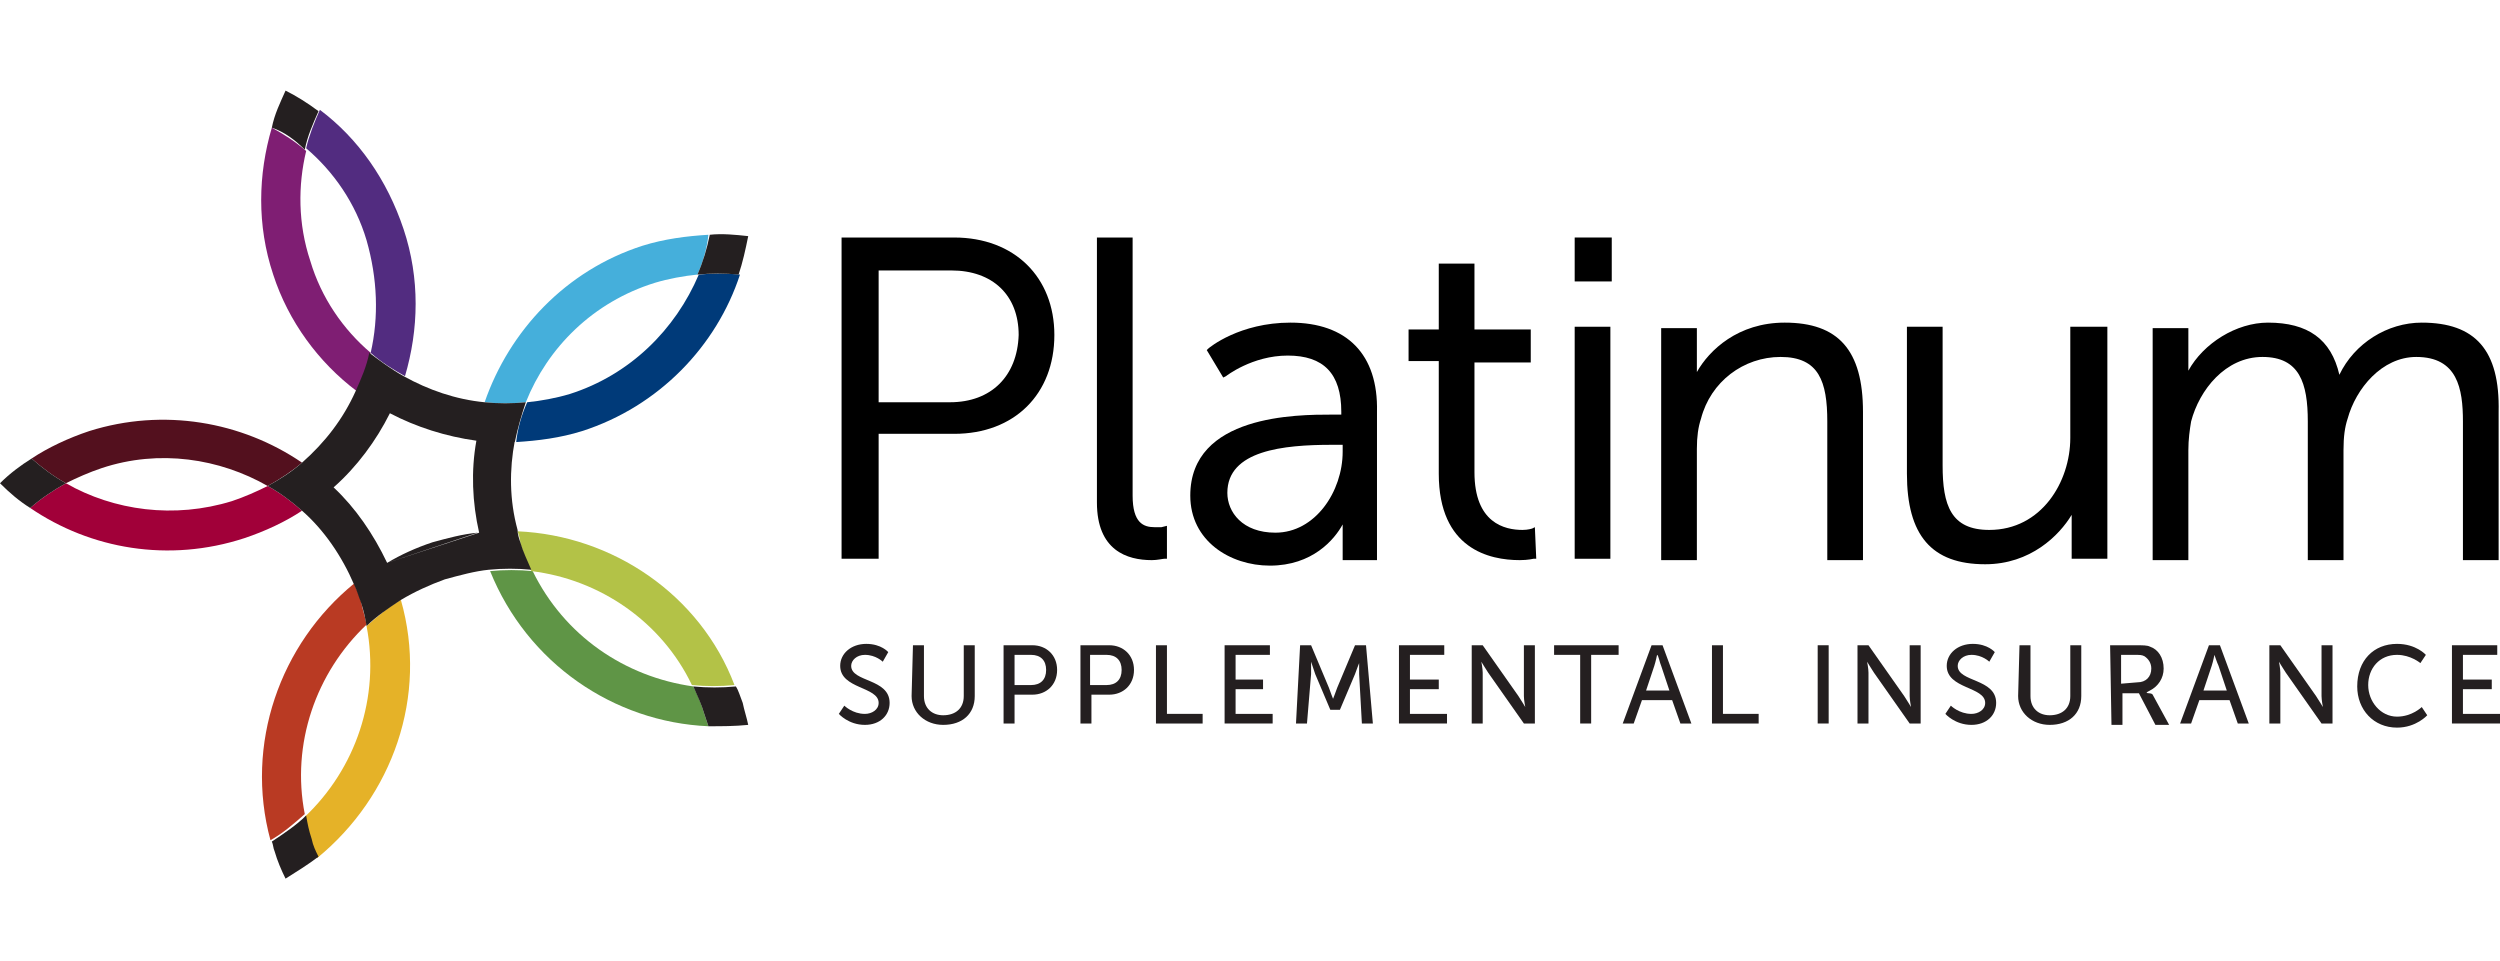 <svg enable-background="new 0 0 182.1 70" viewBox="0 0 182.1 70" xmlns="http://www.w3.org/2000/svg"><path d="m176.4 23.5c-2.5 0-4.9 1.5-6 3.8-.6-2.6-2.3-3.8-5.2-3.8-2.3 0-4.7 1.5-5.8 3.5 0-.1 0-.3 0-.4v-2.7h-2.6v16.9h2.6v-8c0-.8.1-1.5.2-2.1.6-2.3 2.5-4.7 5.2-4.7s3.3 1.9 3.3 4.7v10.1h2.6v-8c0-1 .1-1.7.3-2.3.6-2.2 2.5-4.5 5-4.5 3 0 3.4 2.3 3.4 4.7v10.1h2.6v-10.8c.1-4.5-1.7-6.5-5.6-6.5z"/><path d="m130 23.5c-3.4 0-5.5 2-6.4 3.6 0-.2 0-.3 0-.5v-2.7h-2.6v16.9h2.6v-8.1c0-.9.1-1.6.3-2.2.7-2.7 3.1-4.5 5.8-4.5 2.8 0 3.4 1.8 3.4 4.7v10.1h2.6v-10.8c0-4.5-1.8-6.5-5.7-6.5z"/><path d="m94 23.5c-3.7 0-5.9 1.8-6 1.9l-.1.1 1.2 2 .2-.1s1.9-1.5 4.5-1.5 3.9 1.3 3.9 4.1v.2h-.7c-2.5 0-10.3 0-10.3 5.9 0 3.3 2.9 5.1 5.8 5.1 3.1 0 4.7-1.9 5.3-3v.6 2h2.5v-10.8c.1-4.2-2.2-6.5-6.3-6.5zm3.8 9.4c0 2.9-2 5.9-4.9 5.9-2.4 0-3.5-1.5-3.5-2.9 0-3.1 4.1-3.5 7.6-3.5h.8z"/><path d="m150.8 23.8v8.1c0 3.2-2.1 6.7-5.9 6.7-2.8 0-3.4-1.8-3.4-4.7v-10.1h-2.6v10.7c0 4.5 1.8 6.6 5.7 6.6 3.3 0 5.4-2.1 6.3-3.6v.5 2.7h2.6v-16.9z"/><path d="m111.8 38.4-.2.1s-.3.1-.7.1c-1.3 0-3.5-.5-3.5-4.2v-8h4.1v-2.4h-4.1v-4.8h-2.6v4.8h-2.2v2.3h2.2v8.2c0 5.5 3.7 6.3 5.9 6.3.6 0 1-.1 1-.1h.2z"/><path d="m84.6 38.4s-.3 0-.5 0c-.8 0-1.6-.3-1.6-2.3v-18.8h-2.6v19.3c0 3.5 2.2 4.2 4 4.2.4 0 .8-.1.9-.1h.2v-2.4z"/><path d="m69.5 17.3h-8.2v23.4h2.7v-9.1h5.5c4.4 0 7.3-2.9 7.3-7.2 0-4.2-2.9-7.1-7.3-7.1zm-.3 12h-5.2v-9.6h5.3c3 0 4.9 1.8 4.9 4.7-.1 3-2 4.9-5 4.9z"/><path d="m114.7 17.3h2.7v3.2h-2.7z"/><path d="m114.7 23.8h2.6v16.9h-2.6z"/><g fill="#241f20"><path d="m61.5 51.4s.6.6 1.5.6c.5 0 1-.3 1-.8 0-1.2-2.8-1-2.8-2.7 0-.9.8-1.6 1.9-1.6s1.6.6 1.6.6l-.4.7s-.5-.5-1.3-.5c-.6 0-1 .4-1 .8 0 1.2 2.8.9 2.8 2.7 0 .9-.7 1.6-1.8 1.6-1.2 0-1.9-.8-1.9-.8z"/><path d="m66.5 47h.8v3.7c0 .9.6 1.4 1.4 1.4.9 0 1.5-.5 1.5-1.4v-3.7h.8v3.7c0 1.3-.9 2.1-2.3 2.1-1.3 0-2.3-.9-2.3-2.1z"/><path d="m73.1 47h2.1c1 0 1.8.7 1.8 1.8s-.8 1.8-1.8 1.8h-1.3v2.1h-.8zm2 2.9c.7 0 1.1-.4 1.1-1.1s-.4-1.1-1.1-1.1h-1.2v2.2z"/><path d="m78.7 47h2.1c1 0 1.8.7 1.8 1.8s-.8 1.8-1.8 1.8h-1.3v2.1h-.8zm1.9 2.9c.7 0 1.1-.4 1.1-1.1s-.4-1.1-1.1-1.1h-1.2v2.2z"/><path d="m84.2 47h.8v5h2.6v.7h-3.4z"/><path d="m89.2 47h3.3v.7h-2.5v1.8h2v.7h-2v1.8h2.7v.7h-3.5z"/><path d="m94.7 47h.8l1.3 3.1c.1.3.3.8.3.8s.2-.5.3-.8l1.3-3.1h.8l.5 5.7h-.8l-.2-3.6c0-.3 0-.8 0-.8s-.2.5-.3.8l-1.1 2.6h-.7l-1.1-2.6c-.1-.3-.3-.9-.3-.9v.9l-.3 3.6h-.8z"/><path d="m101.9 47h3.3v.7h-2.5v1.8h2.1v.7h-2.1v1.8h2.7v.7h-3.5z"/><path d="m107.2 47h.8l2.6 3.7c.2.3.5.8.5.8s-.1-.5-.1-.8v-3.7h.8v5.7h-.8l-2.6-3.7c-.2-.3-.5-.8-.5-.8s.1.5.1.8v3.7h-.8z"/><path d="m115.2 47.7h-2v-.7h4.7v.7h-2v5h-.8v-5z"/><path d="m121.8 51h-2.2l-.6 1.7h-.8l2.1-5.7h.8l2.1 5.7h-.8zm-1.1-3.3s-.1.5-.2.8l-.6 1.8h1.7l-.6-1.8c-.1-.2-.2-.8-.3-.8z"/><path d="m124.7 47h.8v5h2.6v.7h-3.4z"/><path d="m132.4 47h.8v5.7h-.8z"/><path d="m135.3 47h.8l2.6 3.7c.2.3.5.8.5.8s-.1-.5-.1-.8v-3.7h.8v5.7h-.8l-2.6-3.7c-.2-.3-.5-.8-.5-.8s.1.5.1.8v3.7h-.8z"/><path d="m142.1 51.4s.6.6 1.5.6c.5 0 1-.3 1-.8 0-1.2-2.8-1-2.8-2.7 0-.9.8-1.6 1.9-1.6s1.6.6 1.6.6l-.4.7s-.5-.5-1.3-.5c-.6 0-1 .4-1 .8 0 1.2 2.8.9 2.8 2.7 0 .9-.7 1.6-1.8 1.6-1.2 0-1.9-.8-1.9-.8z"/><path d="m147.1 47h.8v3.7c0 .9.6 1.4 1.4 1.4.9 0 1.5-.5 1.5-1.4v-3.7h.8v3.7c0 1.3-.9 2.1-2.3 2.1-1.3 0-2.3-.9-2.3-2.1z"/><path d="m153.7 47h1.8c.6 0 .9 0 1.1.1.6.2 1 .8 1 1.6 0 .7-.4 1.3-1 1.6s.1.1.2.3l1.2 2.2h-1l-1.2-2.3h-1.2v2.3h-.8zm2 2.7c.6 0 1-.4 1-1 0-.4-.2-.7-.5-.9-.2-.1-.3-.1-.8-.1h-.9v2.1z"/><path d="m162.4 51h-2.2l-.6 1.7h-.8l2.1-5.7h.8l2.1 5.7h-.8zm-1.1-3.3s-.1.5-.2.8l-.6 1.8h1.7l-.6-1.8c-.1-.2-.3-.8-.3-.8z"/><path d="m165.3 47h.8l2.6 3.7c.2.3.5.8.5.8s-.1-.5-.1-.8v-3.7h.8v5.7h-.8l-2.6-3.7c-.2-.3-.5-.8-.5-.8s.1.5.1.8v3.7h-.8z"/><path d="m174.6 46.9c1.4 0 2.1.8 2.1.8l-.4.6s-.7-.6-1.7-.6c-1.3 0-2.1 1-2.1 2.2s.9 2.3 2.1 2.3c1.1 0 1.8-.7 1.8-.7l.4.6s-.8.9-2.2.9c-1.7 0-2.9-1.3-2.9-3 0-1.9 1.2-3.1 2.9-3.1z"/><path d="m178.6 47h3.3v.7h-2.5v1.8h2.1v.7h-2.1v1.8h2.7v.7h-3.5z"/></g><path d="m27 25.7c.8.7 1.6 1.2 2.5 1.7 1-3.4 1.1-7.1-.1-10.7s-3.3-6.6-6.1-8.7c-.4.9-.8 1.9-1 2.8 2 1.7 3.6 4 4.4 6.7.8 2.8.9 5.6.3 8.2" fill="#522c80"/><path d="m17.8 39.2c1.5-.5 3-1.2 4.2-2-.8-.7-1.6-1.3-2.5-1.8-.8.4-1.7.8-2.6 1.1-4.2 1.3-8.6.7-12.1-1.3-.9.5-1.8 1.1-2.6 1.8 4.4 3 10.1 4 15.6 2.2" fill="#a10039"/><path d="m26 28.5c.4-.9.8-1.9 1-2.8-2-1.7-3.6-4-4.4-6.7-.9-2.7-.9-5.5-.3-8-.8-.7-1.6-1.2-2.5-1.7-1 3.4-1.1 7.1.1 10.7 1.1 3.4 3.3 6.4 6.1 8.5" fill="#7f1e73"/><path d="m41.5 28.7c-1 .3-2.1.5-3.1.6-.4.9-.7 1.9-.8 2.9 1.6-.1 3.2-.3 4.8-.8 5.6-1.8 9.8-6.2 11.5-11.4-1-.1-2-.1-3 0-1.7 4-5 7.3-9.4 8.7" fill="#003a79"/><path d="m22.2 10.9c.2-1 .6-1.9 1-2.8-.8-.6-1.6-1.1-2.4-1.5-.4.9-.8 1.7-1 2.7.9.3 1.7.9 2.4 1.6" fill="#241f20"/><path d="m38.8 41.6c-1-.1-2.1-.1-3.1 0 2.7 6.7 9 11 15.9 11.3-.1-.3-.2-.6-.3-.9-.2-.7-.5-1.4-.8-2-5-.7-9.4-3.7-11.7-8.4" fill="#5f9546"/><path d="m35.3 29.3c1 .1 2 .1 3 0 1.6-4 4.9-7.3 9.4-8.7 1-.3 2.1-.5 3.1-.6.4-.9.7-1.9.8-2.9-1.6.1-3.2.3-4.8.8-5.6 1.8-9.7 6.2-11.5 11.4" fill="#45afdb"/><path d="m50.8 20c1-.1 2-.1 3 0 .3-.9.5-1.8.7-2.8-.9-.1-1.9-.2-2.8-.1-.2 1-.5 2-.9 2.9" fill="#241f20"/><path d="m26.7 45.5c-.1-.6-.3-1.1-.4-1.7-.1-.4-.3-.8-.5-1.3-5.4 4.4-8 11.7-6.1 18.7.9-.5 1.7-1.2 2.5-1.9-1-5.1.8-10.3 4.5-13.8" fill="#b93a23"/><path d="m37.7 38.7c.1.3.2.6.2.9.2.7.5 1.4.8 2 5 .6 9.5 3.7 11.7 8.3 1 .1 2.1.1 3.1 0-2.5-6.6-8.9-10.9-15.8-11.2" fill="#b3c247"/><path d="m53.6 50c-1 .1-2.1.1-3.1 0 .3.7.6 1.3.8 2 .1.3.2.6.3.9 1 0 1.9 0 2.9-.1-.1-.5-.3-1.1-.4-1.6-.2-.5-.3-.9-.5-1.2" fill="#241f20"/><path d="m29.2 43.7c-.9.5-1.7 1.2-2.5 1.9 1 5.2-.8 10.4-4.5 13.9.1.6.3 1.1.4 1.7.1.4.3.8.5 1.3 5.5-4.5 8.1-11.8 6.1-18.8" fill="#e5b228"/><path d="m19.5 35.4c.9-.5 1.8-1.1 2.5-1.7-4.4-3-10.1-4-15.5-2.3-1.5.5-3 1.2-4.2 2 .8.7 1.6 1.3 2.5 1.8.8-.4 1.7-.8 2.6-1.1 4.2-1.4 8.6-.7 12.1 1.3" fill="#53101e"/><path d="m4.8 35.2c-.9-.5-1.7-1.1-2.5-1.8-.8.5-1.6 1.1-2.3 1.8.7.7 1.4 1.3 2.2 1.8.8-.7 1.7-1.3 2.6-1.8" fill="#241f20"/><path d="m22.7 61.1c-.2-.6-.3-1.1-.4-1.7-.7.7-1.6 1.3-2.5 1.9.1.2.1.5.2.7.2.7.5 1.4.8 2 .8-.5 1.6-1 2.4-1.6-.2-.4-.4-.8-.5-1.3" fill="#241f20"/><path d="m37.5 32.2c.2-1 .5-2 .8-2.9-1 .1-2 .1-3 0m0 0c-2.1-.2-4.1-.9-5.9-1.9-.9-.5-1.7-1.1-2.5-1.7-.2 1-.6 1.9-1 2.8-.9 2-2.2 3.7-3.9 5.2-.8.7-1.6 1.2-2.5 1.7.9.5 1.7 1.1 2.5 1.8 1.6 1.4 2.9 3.3 3.8 5.4.2.4.3.8.5 1.3.2.6.3 1.1.4 1.7.7-.7 1.6-1.3 2.5-1.9 1-.6 2.1-1.1 3.2-1.5 1.1-.3 2.2-.6 3.2-.7s2.1-.1 3.1 0c-.3-.7-.6-1.3-.8-2-.1-.3-.2-.6-.2-.9-.6-2.2-.6-4.4-.2-6.5m-2.7 6.7c-1.1.1-2.2.4-3.3.7-1.2.4-2.3.9-3.3 1.5m0 0c-1-2.1-2.3-4-3.9-5.5 1.7-1.5 3.1-3.4 4.1-5.4 1.9 1 4.1 1.7 6.3 2-.4 2.2-.3 4.5.2 6.7" fill="#241f20"/></svg>